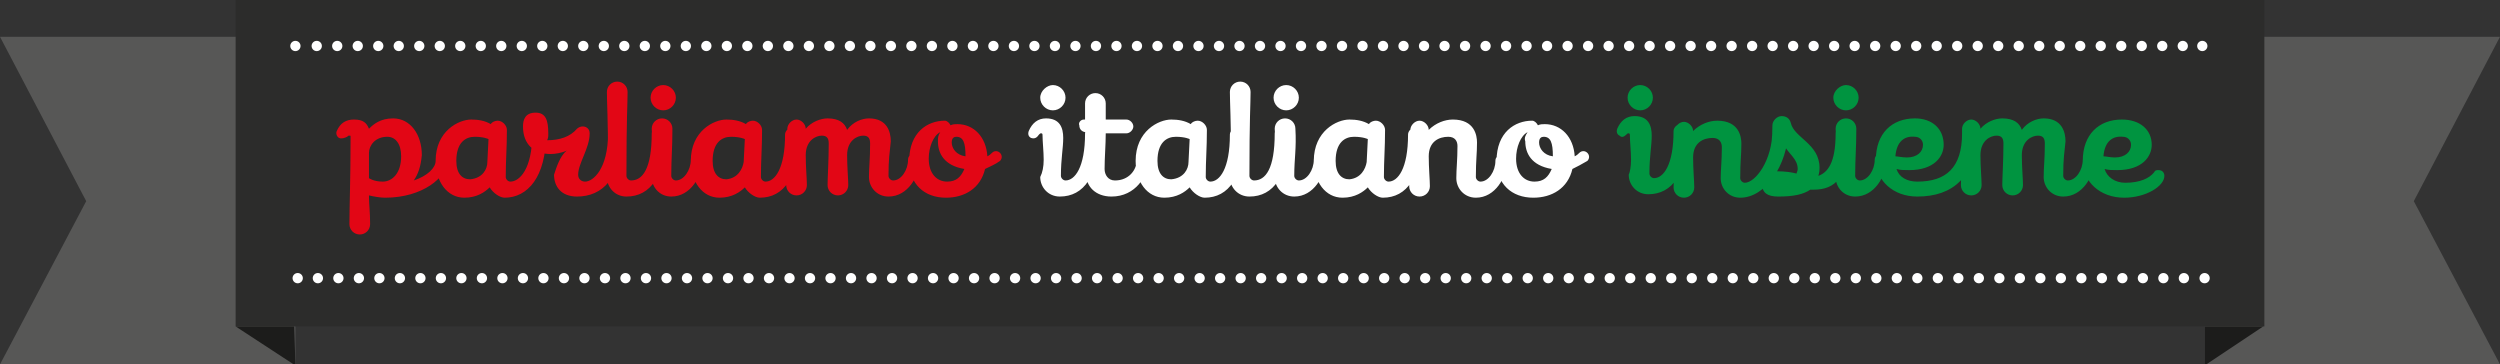 <?xml version="1.0" encoding="utf-8"?>
<!-- Generator: Adobe Illustrator 16.2.1, SVG Export Plug-In . SVG Version: 6.00 Build 0)  -->
<!DOCTYPE svg PUBLIC "-//W3C//DTD SVG 1.1//EN" "http://www.w3.org/Graphics/SVG/1.1/DTD/svg11.dtd">
<svg version="1.1" id="Layer_1" xmlns="http://www.w3.org/2000/svg" xmlns:xlink="http://www.w3.org/1999/xlink" x="0px" y="0px"
	 width="217.5px" height="31.7px" viewBox="0 0 217.5 31.7" enable-background="new 0 0 217.5 31.7" xml:space="preserve">
<rect x="0" y="0" width="217.5" height="31.7" fill="#333333" stroke="none"/>
<polygon fill="#575756" points="25.7,31.7 25.7,3.2 0,3.2 7.5,17.5 0,31.7 "/>
<polygon fill="#575756" points="191.8,31.7 191.8,3.2 217.5,3.2 210,17.5 217.5,31.7 "/>
<rect x="20.5" y="0" fill="#2C2C2B" width="176.5" height="28.4"/>
<line fill="none" stroke="#FFFFFF" stroke-width="0.895" stroke-linecap="round" stroke-linejoin="round" stroke-dasharray="0,1.784" x1="190" y1="24.2" x2="26.7" y2="24.2"/>
<line fill="none" stroke="#FFFFFF" stroke-width="0.895" stroke-linecap="round" stroke-linejoin="round" stroke-dasharray="0,1.784" x1="189.9" y1="4" x2="26.6" y2="4"/>
<polygon fill="#1C1C1B" points="25.6,28.4 25.7,31.8 20.5,28.4 "/>
<polygon fill="#1C1C1B" points="191.8,28.4 191.8,31.8 196.9,28.4 "/>
<line fill="none" stroke="#FFFFFF" stroke-width="0.895" stroke-linecap="round" stroke-linejoin="round" x1="191.8" y1="24.2" x2="191.8" y2="24.2"/>
<line fill="none" stroke="#FFFFFF" stroke-width="0.895" stroke-linecap="round" stroke-linejoin="round" x1="191.6" y1="4" x2="191.6" y2="4"/>
<line fill="none" stroke="#FFFFFF" stroke-width="0.895" stroke-linecap="round" stroke-linejoin="round" x1="25.7" y1="4" x2="25.7" y2="4"/>
<line fill="none" stroke="#FFFFFF" stroke-width="0.895" stroke-linecap="round" stroke-linejoin="round" x1="25.9" y1="24.2" x2="25.9" y2="24.2"/>
<path fill="#E20615" d="M36,15.7c1.2-0.4,1.9-1.1,1.9-1.7c0-0.3,0.2-0.5,0.5-0.5c0.3,0,0.5,0.2,0.5,0.5c0,1.4-2.1,3.2-5.4,3.2
	c-0.4,0-1-0.1-1.4-0.2c0,0.8,0.1,1.4,0.1,2.5c0,0.5-0.4,0.9-0.9,0.9c-0.5,0-0.9-0.4-0.9-0.9c0-1.5,0.1-4,0.1-7.6
	c0-0.1,0-0.1-0.1-0.1c-0.1,0-0.1,0-0.2,0.1C30,12,29.7,12.1,29.5,12c-0.2-0.1-0.3-0.4-0.2-0.6c0.3-0.7,0.8-1,1.5-1
	c0.8,0,1.1,0.3,1.3,0.8c0.4-0.4,1-0.9,2.1-0.9c1.5,0,2.5,1.4,2.5,3.2C36.6,14.5,36.4,15.1,36,15.7 M32.1,13.3v2.2
	c0,0,0.4,0.3,1.2,0.3c0.8,0,1.6-0.7,1.6-2.2c0-1.1-0.5-1.7-1.2-1.7C32.6,11.9,32.1,12.7,32.1,13.3 M42.6,16.3
	c-0.4,0.4-1.1,0.9-2.2,0.9c-1.5,0-2.5-1.4-2.5-3.2c0-2.6,2-3.6,3.1-3.6c0.6,0,1.2,0.1,1.7,0.4c0.1-0.2,0.4-0.3,0.6-0.3
	c0.4,0,0.8,0.4,0.8,0.8c0,1.6-0.1,2.6-0.1,4.1c0,0.2,0.2,0.4,0.4,0.4c0.8,0,1.9-1.1,1.9-4.1c0-0.3,0.3-0.6,0.6-0.6
	c0.3,0,0.6,0.3,0.6,0.6c0,3.7-1.6,5.5-3.6,5.5C43.5,17.2,42.9,16.8,42.6,16.3 M42.4,14.1l0.1-2c0,0-0.4-0.2-1.2-0.2
	c-0.8,0-1.6,0.5-1.6,2.1c0,1.1,0.5,1.6,1.2,1.6C42,15.5,42.4,14.7,42.4,14.1 M49.3,13.1c-0.4,0.2-1,0.3-1.4,0.3
	c-1.4,0-2.4-0.8-2.4-2.4c0-0.6,0.2-1.2,1.1-1.2c0.9,0,1.1,0.7,1.1,1.8c0,0.3,0,0.4-0.1,0.6c1.1,0,2-0.3,2.6-1
	c0.1-0.1,0.3-0.2,0.5-0.2c0.3,0,0.6,0.2,0.6,0.6c0,1.3-1,2.6-1,3.6c0,0.4,0.3,0.6,0.6,0.6c0.7,0,2-1.1,2-4.2c0-0.3,0.3-0.6,0.6-0.6
	s0.6,0.3,0.6,0.6c0,3.9-1.7,5.5-3.9,5.5c-1.4,0-2-0.9-2-1.9C48.4,14.6,48.7,13.6,49.3,13.1 M56.7,11.6c0-0.3,0.3-0.6,0.6-0.6
	c0.3,0,0.6,0.3,0.6,0.6c0,3.7-1.3,5.5-3.4,5.5c-1,0-1.7-0.8-1.7-1.7c0-0.4,0.1-1.1,0.1-1.5c0-3.6-0.1-4.9-0.1-5.9
	c0-0.5,0.4-0.9,0.9-0.9c0.5,0,0.9,0.4,0.9,0.9c0,1.1-0.1,2.2-0.1,7.3c0,0.2,0.2,0.4,0.4,0.4C55.9,15.7,56.7,14.7,56.7,11.6
	 M57.7,7.4c0.6,0,1.1,0.5,1.1,1.1s-0.5,1.1-1.1,1.1s-1.1-0.5-1.1-1.1S57.1,7.4,57.7,7.4 M58.4,15.3c0,0.2,0.2,0.4,0.4,0.4
	c0.7,0,1.3-0.9,1.3-1.8c0-0.3,0.2-0.5,0.5-0.5c0.3,0,0.5,0.2,0.5,0.5c0,1.4-1,3.2-2.7,3.2c-1,0-1.7-0.8-1.7-1.7
	c0-0.4,0.1-0.9,0.1-1.5c0-1.1-0.1-2.7-0.1-2.7c0-0.5,0.4-0.9,0.9-0.9c0.5,0,0.9,0.4,0.9,0.9C58.5,12.9,58.4,13.8,58.4,15.3
	 M64.8,16.3c-0.4,0.4-1.1,0.9-2.2,0.9c-1.5,0-2.5-1.4-2.5-3.2c0-2.6,2-3.6,3.1-3.6c0.6,0,1.2,0.1,1.7,0.4c0.1-0.2,0.4-0.3,0.6-0.3
	c0.4,0,0.8,0.4,0.8,0.8c0,1.6-0.1,2.6-0.1,4.1c0,0.2,0.2,0.4,0.4,0.4c0.8,0,1.7-1.1,1.7-4.1c0-0.3,0.3-0.6,0.6-0.6s0.6,0.3,0.6,0.6
	c0,3.7-1.3,5.5-3.4,5.5C65.7,17.2,65.1,16.8,64.8,16.3 M64.7,14.1l0.1-2c0,0-0.4-0.2-1.2-0.2c-0.8,0-1.6,0.5-1.6,2.1
	c0,1.1,0.5,1.6,1.2,1.6C64.2,15.5,64.6,14.7,64.7,14.1 M77.3,15.3c0,0.2,0.2,0.4,0.4,0.4c0.7,0,1.3-0.9,1.3-1.8
	c0-0.3,0.2-0.5,0.5-0.5c0.3,0,0.5,0.2,0.5,0.5c0,1.4-1,3.2-2.7,3.2c-1,0-1.7-0.8-1.7-1.7c0-0.9,0.1-1.5,0.1-2.9
	c0-0.4-0.1-0.7-0.6-0.7c-0.5,0-1.4,0.4-1.4,1.7c0,1,0.1,2.1,0.1,2.6c0,0.5-0.4,0.9-0.9,0.9c-0.5,0-0.9-0.4-0.9-0.9
	c0-0.6,0.1-2.2,0.1-3.6c0-0.4-0.1-0.7-0.6-0.7c-0.5,0-1.4,0.4-1.4,1.7c0,1,0.1,2.1,0.1,2.6c0,0.5-0.4,0.9-0.9,0.9s-0.9-0.4-0.9-0.9
	c0-0.6,0.1-1.6,0.1-2.2v-2.7c0-0.4,0.4-0.8,0.8-0.8s0.8,0.4,0.8,0.8c0.5-0.6,1.3-0.9,1.9-0.9c1,0,1.5,0.4,1.7,1c0.5-0.7,1.3-1,1.9-1
	c1.6,0,1.9,1.2,1.9,2C77.4,13.3,77.3,13.8,77.3,15.3 M85.7,14.7c-0.4,1.7-1.8,2.5-3.4,2.5c-1.9,0-3.2-1.2-3.2-3.2
	c0-2.5,1.6-3.5,3.1-3.5c0.2,0,0.4,0.2,0.5,0.4c0.2-0.1,0.4-0.1,0.6-0.1c1.4,0,2.5,1.1,2.6,2.8c0.2-0.1,0.3-0.2,0.4-0.3
	c0.2-0.2,0.5-0.2,0.7,0c0.2,0.2,0.2,0.5,0,0.7C86.6,14.3,86.1,14.5,85.7,14.7 M81.8,11.5c-0.6,0.3-1,1.3-1,2.3c0,1.3,0.7,2,1.6,2
	c0.8,0,1.2-0.4,1.5-1.1c-1.8-0.3-2.3-1.4-2.3-2.4C81.6,12,81.6,11.8,81.8,11.5 M82.8,12.4c0,0.5,0.4,1.1,1.2,1.2
	c0-1.2-0.2-1.7-0.8-1.7C83,11.9,82.8,12,82.8,12.4"/>
<path fill="#FFFFFF" d="M90.8,13.9c0-0.7-0.1-1.6-0.1-2.1c0-0.1,0-0.2-0.1-0.2s-0.1,0-0.2,0.1C90.2,12,90,12.1,89.7,12
	c-0.2-0.1-0.3-0.3-0.2-0.6c0.3-0.7,0.8-1.1,1.5-1.1c1.2,0,1.5,0.8,1.5,1.7c0,0.9-0.2,1.8-0.2,3.3c0,0.2,0.2,0.4,0.4,0.4
	c0.8,0,1.7-1.1,1.7-4.1c0-0.3,0.3-0.6,0.6-0.6c0.3,0,0.6,0.3,0.6,0.6c0,3.7-1.3,5.5-3.4,5.5c-1,0-1.7-0.8-1.7-1.7
	C90.7,15,90.8,14.5,90.8,13.9 M91.6,7.4c0.6,0,1.1,0.5,1.1,1.1s-0.5,1.1-1.1,1.1c-0.6,0-1.1-0.5-1.1-1.1S91.1,7.4,91.6,7.4
	 M94.3,10.4h0.1c0-0.5,0-1,0-1.4c0-0.5,0.4-0.9,0.9-0.9c0.5,0,0.9,0.4,0.9,0.9c0,0.4,0,0.9,0,1.4c0.5,0,1.1,0,1.8,0
	c0.3,0,0.6,0.3,0.6,0.6s-0.3,0.6-0.6,0.6c-0.7,0-1.3,0-1.8,0c0,1-0.1,2.1-0.1,3.1c0,0.5,0.3,1,0.9,1c1.2,0,1.9-0.9,1.9-1.8
	c0-0.3,0.2-0.5,0.5-0.5s0.5,0.2,0.5,0.5c0,1.4-1.1,3.2-3.2,3.2c-1.4,0-2.2-0.9-2.2-1.9c0-0.4,0.1-0.9,0.1-1.3c0-0.9,0-1.7,0-2.4
	h-0.1c-0.3,0-0.6-0.2-0.6-0.6C93.8,10.7,94,10.4,94.3,10.4 M103.5,16.3c-0.4,0.4-1.1,0.9-2.2,0.9c-1.5,0-2.5-1.4-2.5-3.2
	c0-2.6,2-3.6,3.1-3.6c0.6,0,1.2,0.1,1.7,0.4c0.1-0.2,0.4-0.3,0.6-0.3c0.4,0,0.8,0.4,0.8,0.8c0,1.6-0.1,2.6-0.1,4.1
	c0,0.2,0.2,0.4,0.4,0.4c0.8,0,1.7-1.1,1.7-4.1c0-0.3,0.3-0.6,0.6-0.6s0.6,0.3,0.6,0.6c0,3.7-1.3,5.5-3.4,5.5
	C104.4,17.2,103.8,16.8,103.5,16.3 M103.4,14.1l0.1-2c0,0-0.4-0.2-1.2-0.2c-0.8,0-1.6,0.5-1.6,2.1c0,1.1,0.5,1.6,1.2,1.6
	C103,15.5,103.4,14.7,103.4,14.1 M110.9,11.6c0-0.3,0.3-0.6,0.6-0.6s0.6,0.3,0.6,0.6c0,3.7-1.3,5.5-3.4,5.5c-1,0-1.7-0.8-1.7-1.7
	c0-0.4,0.1-1.1,0.1-1.5c0-3.6-0.1-4.9-0.1-5.9c0-0.5,0.4-0.9,0.9-0.9c0.5,0,0.9,0.4,0.9,0.9c0,1.1-0.1,2.2-0.1,7.3
	c0,0.2,0.2,0.4,0.4,0.4C110.1,15.7,110.9,14.7,110.9,11.6 M111.9,7.4c0.6,0,1.1,0.5,1.1,1.1s-0.5,1.1-1.1,1.1s-1.1-0.5-1.1-1.1
	S111.3,7.4,111.9,7.4 M112.6,15.3c0,0.2,0.2,0.4,0.4,0.4c0.7,0,1.3-0.9,1.3-1.8c0-0.3,0.2-0.5,0.5-0.5c0.3,0,0.5,0.2,0.5,0.5
	c0,1.4-1,3.2-2.7,3.2c-1,0-1.7-0.8-1.7-1.7c0-0.4,0.1-0.9,0.1-1.5c0-1.1-0.1-2.7-0.1-2.7c0-0.5,0.4-0.9,0.9-0.9
	c0.5,0,0.9,0.4,0.9,0.9C112.8,12.9,112.6,13.8,112.6,15.3 M119,16.3c-0.4,0.4-1.1,0.9-2.2,0.9c-1.5,0-2.5-1.4-2.5-3.2
	c0-2.6,2-3.6,3.1-3.6c0.6,0,1.2,0.1,1.7,0.4c0.1-0.2,0.4-0.3,0.6-0.3c0.4,0,0.8,0.4,0.8,0.8c0,1.6-0.1,2.6-0.1,4.1
	c0,0.2,0.2,0.4,0.4,0.4c0.8,0,1.7-1.1,1.7-4.1c0-0.3,0.3-0.6,0.6-0.6s0.6,0.3,0.6,0.6c0,3.7-1.3,5.5-3.4,5.5
	C119.9,17.2,119.3,16.8,119,16.3 M118.9,14.1l0.1-2c0,0-0.4-0.2-1.2-0.2c-0.8,0-1.6,0.5-1.6,2.1c0,1.1,0.5,1.6,1.2,1.6
	C118.4,15.5,118.8,14.7,118.9,14.1 M126.8,12.7c0-0.4-0.2-0.8-0.8-0.8c-0.8,0-1.7,0.4-1.7,1.7c0,1,0.1,2.1,0.1,2.6
	c0,0.5-0.4,0.9-0.9,0.9s-0.9-0.4-0.9-0.9c0-0.6,0.1-1.6,0.1-2.2v-2.7c0-0.4,0.4-0.8,0.8-0.8s0.8,0.4,0.8,0.8
	c0.6-0.6,1.4-0.9,2.1-0.9c1.9,0,2.1,1.4,2.1,2c0,1-0.1,1.5-0.1,3c0,0.2,0.2,0.4,0.4,0.4c0.7,0,1.3-0.9,1.3-1.8
	c0-0.3,0.2-0.5,0.5-0.5c0.3,0,0.5,0.2,0.5,0.5c0,1.4-1,3.2-2.7,3.2c-1,0-1.7-0.8-1.7-1.7C126.7,14.7,126.8,13.9,126.8,12.7
	 M136.8,14.7c-0.4,1.7-1.8,2.5-3.4,2.5c-1.9,0-3.2-1.2-3.2-3.2c0-2.5,1.6-3.5,3.1-3.5c0.2,0,0.4,0.2,0.5,0.4
	c0.2-0.1,0.4-0.1,0.6-0.1c1.4,0,2.5,1.1,2.6,2.8c0.2-0.1,0.3-0.2,0.4-0.3c0.2-0.2,0.5-0.2,0.7,0c0.2,0.2,0.2,0.5,0,0.7
	C137.6,14.3,137.2,14.5,136.8,14.7 M132.9,11.5c-0.6,0.3-1,1.3-1,2.3c0,1.3,0.7,2,1.6,2c0.8,0,1.2-0.4,1.5-1.1
	c-1.8-0.3-2.3-1.4-2.3-2.4C132.6,12,132.7,11.8,132.9,11.5 M133.9,12.4c0,0.5,0.4,1.1,1.2,1.2c0-1.2-0.2-1.7-0.8-1.7
	C134.1,11.9,133.9,12,133.9,12.4"/>
<path fill="#009440" d="M141.9,13.9c0-0.7-0.1-1.6-0.1-2.1c0-0.1,0-0.2-0.1-0.2c-0.1,0-0.1,0-0.2,0.1c-0.2,0.2-0.4,0.3-0.6,0.1
	c-0.2-0.1-0.3-0.3-0.2-0.6c0.3-0.7,0.8-1.1,1.5-1.1c1.2,0,1.5,0.8,1.5,1.7c0,0.9-0.2,1.8-0.2,3.3c0,0.2,0.2,0.4,0.4,0.4
	c0.8,0,1.7-1.1,1.7-4.1c0-0.3,0.3-0.6,0.6-0.6c0.3,0,0.6,0.3,0.6,0.6c0,3.7-1.3,5.5-3.4,5.5c-1,0-1.7-0.8-1.7-1.7
	C141.8,15,141.9,14.5,141.9,13.9 M142.7,7.4c0.6,0,1.1,0.5,1.1,1.1s-0.5,1.1-1.1,1.1s-1.1-0.5-1.1-1.1S142.1,7.4,142.7,7.4
	 M151.4,17.2c-1,0-1.7-0.8-1.7-1.7c0-0.7,0.1-1.5,0.1-2.7c0-0.4-0.2-0.8-0.8-0.8c-0.8,0-1.7,0.4-1.7,1.7c0,1,0.1,2.1,0.1,2.6
	c0,0.5-0.4,0.9-0.9,0.9s-0.9-0.4-0.9-0.9c0-0.6,0.1-1.6,0.1-2.2v-2.7c0-0.4,0.4-0.8,0.8-0.8c0.4,0,0.8,0.4,0.8,0.8
	c0.6-0.6,1.4-0.9,2.1-0.9c1.9,0,2.1,1.4,2.1,2c0,1-0.1,1.5-0.1,3c0,0.2,0.2,0.4,0.4,0.4c0.9,0,2.4-1.9,2.4-4.6
	c0-0.4,0.3-0.7,0.7-0.7c0.4,0,0.7,0.3,0.7,0.7C155.5,14.4,153.6,17.2,151.4,17.2 M158.2,15.3c0.8-0.3,1.5-1.1,1.5-3.7
	c0-0.3,0.2-0.6,0.6-0.6c0.3,0,0.6,0.2,0.6,0.6c0,3.9-1.3,4.9-3.1,4.9h-0.3c-0.6,0.4-1.4,0.6-2.8,0.6c-0.9,0-1.4-0.3-1.4-1.1
	s0.5-1.1,1.2-1.1c0.9,0,1.4,0.1,1.8,0.2c0-0.1,0.1-0.2,0.1-0.4c0-0.9-0.8-1.3-1.2-2.1c-0.2,0.6-0.4,1-0.6,1.2
	c-0.1,0.2-0.3,0.3-0.5,0.2c-0.2-0.1-0.2-0.3-0.2-0.5c0.2-0.6,0.3-1.5,0.3-2.6c0-0.4,0.4-0.8,0.8-0.8c0.4,0,0.7,0.2,0.8,0.6
	c0.3,1.3,2.5,1.8,2.5,3.9C158.3,15.1,158.2,15.2,158.2,15.3 M160.6,7.4c0.6,0,1.1,0.5,1.1,1.1s-0.5,1.1-1.1,1.1
	c-0.6,0-1.1-0.5-1.1-1.1S160.1,7.4,160.6,7.4 M161.4,15.3c0,0.2,0.2,0.4,0.4,0.4c0.7,0,1.3-0.9,1.3-1.8c0-0.3,0.2-0.5,0.5-0.5
	c0.3,0,0.5,0.2,0.5,0.5c0,1.4-1,3.2-2.7,3.2c-1,0-1.7-0.8-1.7-1.7c0-0.4,0.1-0.9,0.1-1.5c0-1.1-0.1-2.7-0.1-2.7
	c0-0.5,0.4-0.9,0.9-0.9s0.9,0.4,0.9,0.9C161.5,12.9,161.4,13.8,161.4,15.3 M169.1,12.6c0,1-0.8,2.2-3,2.2c-0.4,0-0.8,0-1.1-0.1
	c0.2,0.7,0.9,1.1,1.8,1.1c2.5,0,3.9-1.2,3.9-4.2c0-0.3,0.3-0.6,0.6-0.6s0.6,0.3,0.6,0.6c0,3.8-2,5.5-5.1,5.5c-2.1,0-3.6-1.4-3.6-3.2
	c0-2.3,1.4-3.6,3.4-3.6C168.1,10.3,169.1,11.2,169.1,12.6 M164.9,13.6c0.2,0,0.6,0.1,1,0.1c0.9,0,1.4-0.5,1.4-1.1
	c0-0.4-0.3-0.7-0.7-0.7C165.7,11.8,165,12.3,164.9,13.6 M179.5,15.3c0,0.2,0.2,0.4,0.4,0.4c0.7,0,1.3-0.9,1.3-1.8
	c0-0.3,0.2-0.5,0.5-0.5s0.5,0.2,0.5,0.5c0,1.4-1,3.2-2.7,3.2c-1,0-1.7-0.8-1.7-1.7c0-0.9,0.1-1.5,0.1-2.9c0-0.4-0.1-0.7-0.6-0.7
	c-0.5,0-1.4,0.4-1.4,1.7c0,1,0.1,2.1,0.1,2.6c0,0.5-0.4,0.9-0.9,0.9c-0.5,0-0.9-0.4-0.9-0.9c0-0.6,0.1-2.2,0.1-3.6
	c0-0.4-0.1-0.7-0.6-0.7c-0.5,0-1.4,0.4-1.4,1.7c0,1,0.1,2.1,0.1,2.6c0,0.5-0.4,0.9-0.9,0.9c-0.5,0-0.9-0.4-0.9-0.9
	c0-0.6,0.1-1.6,0.1-2.2v-2.7c0-0.4,0.4-0.8,0.8-0.8c0.4,0,0.8,0.4,0.8,0.8c0.5-0.6,1.3-0.9,1.9-0.9c1,0,1.5,0.4,1.7,1
	c0.5-0.7,1.3-1,1.9-1c1.6,0,1.9,1.2,1.9,2C179.6,13.3,179.5,13.8,179.5,15.3 M187.4,15c0.1-0.2,0.2-0.2,0.4-0.2
	c0.3,0,0.5,0.2,0.5,0.5c0,0.9-1.6,1.9-3.5,1.9c-2.1,0-3.6-1.4-3.6-3.2c0-2.3,1.4-3.6,3.4-3.6c1.6,0,2.6,0.9,2.6,2.2
	c0,1-0.8,2.2-3,2.2c-0.4,0-0.8,0-1.1-0.1c0.2,0.7,0.9,1.2,1.8,1.2C186.2,15.9,187,15.5,187.4,15 M183,13.6c0.2,0,0.6,0.1,1,0.1
	c0.9,0,1.4-0.5,1.4-1.1c0-0.4-0.3-0.7-0.7-0.7C183.8,11.8,183.1,12.3,183,13.6"/>
</svg>
